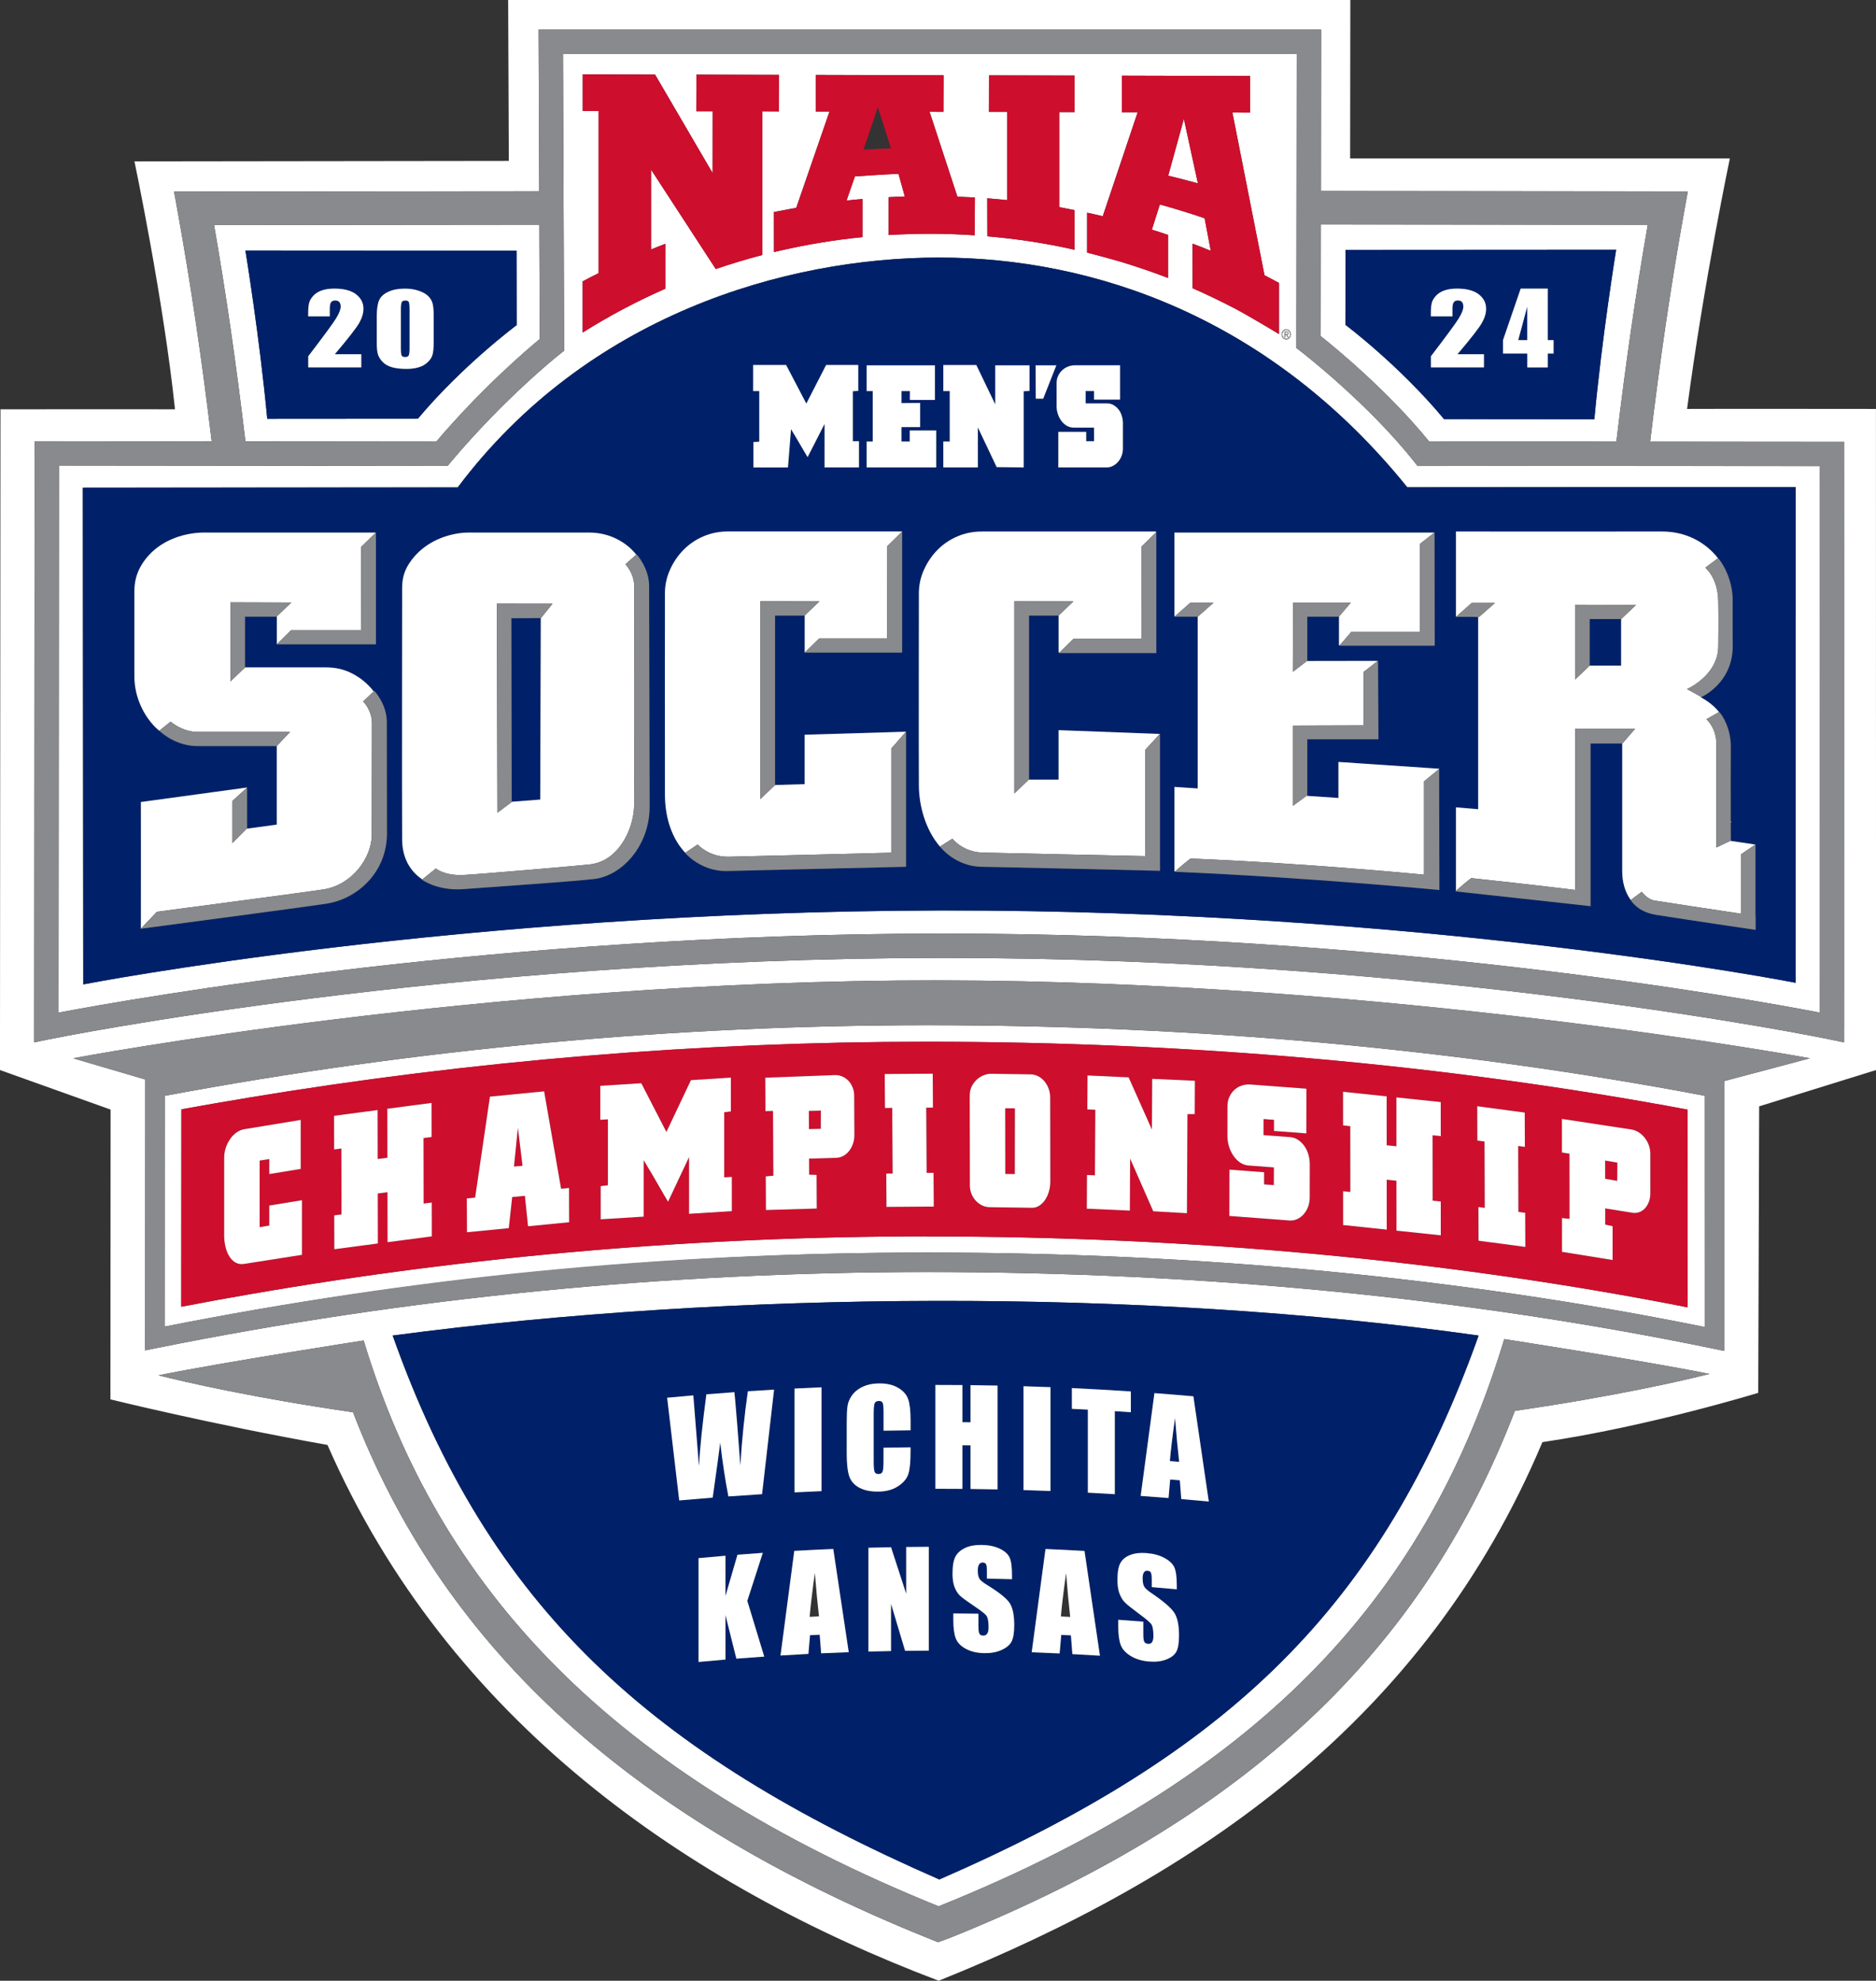 <?xml version="1.0" encoding="UTF-8"?>
<svg id="Layer_2" xmlns="http://www.w3.org/2000/svg" viewBox="0 0 685.67 723.97">
  <rect x="0" y="0" width="685.67" height="723.97" fill="#333333" stroke="none"/>
  <defs>
    <style>
      .cls-1 {
        fill: #002169;
      }

      .cls-2 {
        fill: #ce0e2d;
      }

      .cls-3 {
        fill: #fff;
      }

      .cls-4 {
        fill: #898a8d;
      }
    </style>
  </defs>
  <g id="Print_File">
    <path class="cls-3" d="M470.68,121.78c0-.31-.23-.39-.48-.39h-.48v.78h.47c.29,0,.48-.09.48-.4Z"/>
    <path class="cls-3" d="M60.21,400.53l-.04,84.35c90.74-17.95,184.51-27.05,278.78-27.05,99.36,0,194.93,9.15,284.15,27.21l-.02-84.52c-90.08-17.12-185.66-25.8-284.13-25.8-93.16,0-186.93,8.68-278.74,25.81ZM616.84,477.85c-87.58-17.24-180.66-25.92-278.25-25.92v-.02c-83.2,0-166.01,7.08-246.71,21.05-8.94,1.55-16.74,2.95-25.63,4.67l.04-72.15c8.49-1.55,15.89-2.82,24.41-4.23,81.9-13.58,165.13-20.46,247.88-20.46,96.51,0,190.06,8.34,278.17,24.79l.07,72.29Z"/>
    <path class="cls-3" d="M470.12,123.83c.81,0,1.45-.72,1.45-1.61s-.64-1.61-1.45-1.61-1.45.72-1.45,1.61.65,1.61,1.45,1.61ZM469.49,121.17h.77c.45,0,.65.22.65.62s-.23.56-.49.61l.59.99h-.28l-.57-.99h-.42v.99h-.23v-2.22Z"/>
    <path class="cls-3" d="M159.45,161.41c16.72-19.58,32.67-33.24,37.83-37.49l-.16-41.79-118.88.12c4.35,24.91,8.11,50.9,11.46,79.09l69.76.07ZM188.79,91.63l.04,27.21s-19.68,14.6-36.11,34.21c-14.02-.01-49.83.04-55.04.04-2.78-29.8-7.98-61.52-7.98-61.52l99.1.06Z"/>
    <path class="cls-3" d="M685.64,149.47s-61.38-.07-69.02,0c6.12-46.34,15.64-91.57,15.64-91.57h-138.79l.07-57.9H185.73l.24,58.81-136.83.17s10.59,50.33,14.82,90.63c-6.35-.07-63.79,0-63.79,0l-.18,241.5,40.43,14.45-.06,105.92s37.17,9.17,79.33,16.65c44.2,100.98,131.92,161.16,223.39,195.84,94.86-38.08,177.98-95.38,220.66-196.86,39.1-5.78,78.89-18.02,78.89-18.02l.34-104.72,42.71-13.26-.03-241.64ZM553.68,515.68c-31.59,82.12-91.48,146.43-206.33,192.56l-4.45,1.64v.03s-2.89-1.16-2.89-1.16c-114.85-46.13-179.39-110.44-210.98-192.56-36.6-5.33-61.27-11.01-71.11-13.5,24.32-4.9,75-12.73,75-12.73,27.35,90.61,90.04,158.23,210.14,206.81,120.93-48.63,179.28-116.39,206.73-207.32,0,0,50.68,7.83,75,12.73-9.84,2.49-34.51,8.17-71.11,13.5ZM143.52,488.15c123.71-16.45,273.89-17.33,396.91,0-35.43,99.39-91.4,152.74-197.11,198.81-105.32-46.07-164.37-98.9-199.8-198.81ZM630.19,395.13l.02,98.63-4.28-.88c-89.96-18.54-186.52-27.94-286.99-27.94-95.28,0-190.04,9.34-281.64,27.77l-4.26.86.05-98.95.13-.02-26.5-7.79s151.14-28.63,316.22-28.47c165.08.15,318.59,28.47,318.59,28.47l-31.35,8.33ZM673.98,375.53v5.47s-5.36-1.12-5.36-1.12c-1.42-.29-144.08-29.75-323.41-29.75h-1.65c-180.2.18-324.28,29.46-325.71,29.76l-5.35,1.1.15-219.73,64.72.07c-3.6-30.1-7.68-57.67-12.45-84.1l-1.3-7.2,133.46-.13-.23-59.08h286l-.06,59,134.1.13-1.3,7.2c-4.79,26.49-8.87,54.11-12.47,84.28,34.55.03,66.43.06,66.43.06h4.44s0,4.45,0,4.45c0,0,.04,65.84,0,209.6Z"/>
    <path class="cls-3" d="M520.27,170.32h-2.16s-1.34-1.69-1.34-1.69c-16.81-21.23-40.96-39.9-41.21-40.09l-1.74-1.34v-2.19l.12-105.3H205.77l.42,108.48-1.7,1.34c-.2.15-19.8,15.7-39.58,39.19l-1.33,1.59-142.04-.15-.14,199.96c27.82-5.27,160.61-28.73,322.15-28.9h1.66c160.72,0,292.19,23.55,319.87,28.88.03-115.74,0-185.02,0-199.74-22.87-.02-126.93-.13-144.81-.06ZM470.12,120.35c.93,0,1.68.83,1.68,1.87s-.75,1.86-1.68,1.86-1.68-.83-1.68-1.86.75-1.87,1.68-1.87ZM397.32,77.74s3.85.81,5.73,1.3l12.76-38h-5.77v-13.39l46.86.13v13.39l-6.47-.04,11.74,59.47c1.81.95,5.28,2.81,5.28,2.81v18.68s-10.31-6.23-15.68-9.09c-5.16-2.71-10.45-5.26-15.85-7.64h-.02l-.02-16.3c2.23.84,4.46,1.69,6.65,2.61l-2.24-11.89c-5.36-1.83-10.83-3.51-16.36-5.04h-.01l-2.92,9.2c1.96.59,3.92,1.25,5.87,1.91h.04v15.75c-5.42-2.11-11.19-4.03-16.79-5.78-4.21-1.26-12.79-3.49-12.79-3.49v-14.59ZM361.45,40.9l.03-13.35,31.29.07v13.36h-5.63v34.73s3.71.71,5.6,1.1l.03.04v14.44h-.02c-10.37-2.35-21.01-3.99-31.91-4.9h.04l-.04-13.9c2.53.21,4.79.4,7.31.67v-32.24h-6.68ZM291.02,75.96l12.15-35.19h-4.97v-13.4l46.67.13-.04,13.39-5.08-.03,10.17,31.02c2.05.07,4.37.18,6.39.3l-.07,13.82c-5.3-.36-10.61-.56-15.98-.56-5.19-.01-10.34.15-15.48.45v-13.82h-.02c1.96-.1,3.96-.21,5.94-.26l-2.31-8.28c-5.26.18-15.92.94-15.92.94l-3.07,8.83c1.93-.23,3.86-.41,5.83-.57h0s.01,0,.01,0c0,0,0,0-.01,0v13.93s0,0,0,0c-10.22,1.01-20.23,2.68-29.98,4.91l-2.37.56-.02-14.64,2.34-.44c1.96-.39,3.87-.76,5.82-1.1ZM212.96,102.84c1.98-1.07,3.8-2,5.83-3v-59.26l-5.8-.02v-13.4l26.43.09,21.04,36.02.02-22.6h-5.99l.05-13.4,30.18.08-.02,13.37-6.06-.03v52.51c-5.8,1.5-11.46,3.23-17.03,5.13l-23.67-36.36v29.2c1.7-.7,3.44-1.34,5.14-2.01h.09v16.36c-10.58,4.65-20.56,9.94-30.2,16.02v-18.71ZM656.29,359.21s-135.95-26.7-312.16-26.43c-176.21.27-313.71,27.02-313.71,27.02l-.14-181.57s129.93-.1,137.02-.08c47.26-62.95,119.81-84.01,175.99-84.01s120.67,21.58,171.06,83.95c11.65-.05,141.96-.08,141.96-.08l-.02,181.19Z"/>
    <path class="cls-3" d="M522.38,161.41c11-.03,39.43-.02,68.4,0,3.35-28.25,7.12-54.29,11.47-79.25l-119.49-.12-.04,40.81c5.82,4.64,24.81,20.29,39.66,38.56ZM491.78,91.33l98.91-.06s-5.2,31.94-7.97,61.96c-5.2,0-40.94-.06-54.94-.04-16.4-19.75-36.04-34.46-36.04-34.46l.04-27.4Z"/>
    <path class="cls-3" d="M432.7,43.46l-5.72,20.76c3.62.87,7.24,1.8,10.85,2.8l-5.12-23.55Z"/>
    <polygon class="cls-1" points="187.02 293.06 197.45 292.24 197.65 225.92 186.91 225.96 187.02 293.06"/>
    <path class="cls-1" d="M527.79,153.19c14-.01,49.74.04,54.94.04,2.77-30.01,7.97-61.96,7.97-61.96l-98.91.06-.04,27.4s19.64,14.7,36.04,34.46ZM565.7,105.48v18.83h2.13v4.91h-2.13v5.07h-7.48v-5.07h-8.89v-4.91l6.46-18.83h9.9ZM534.36,110.4c-.33-.38-.83-.57-1.5-.57s-1.17.21-1.5.63c-.33.42-.49,1.25-.49,2.5v2.69h-7.9v-1.03c0-1.58.1-2.83.31-3.74.2-.91.71-1.81,1.51-2.7.8-.88,1.84-1.55,3.12-2.01,1.28-.45,2.82-.68,4.61-.68,3.51,0,6.16.7,7.96,2.09,1.8,1.39,2.7,3.15,2.7,5.28,0,1.62-.51,3.33-1.52,5.13-1.01,1.8-3.99,5.63-8.94,11.49h9.67v4.82h-19.4v-4.03c5.75-7.52,9.17-12.17,10.25-13.96,1.08-1.79,1.63-3.18,1.63-4.18,0-.77-.16-1.34-.49-1.72Z"/>
    <polygon class="cls-1" points="558.22 112.05 554.91 124.32 558.22 124.32 558.22 112.05"/>
    <rect class="cls-1" x="581.03" y="226.28" width="11.48" height="16.99"/>
    <path class="cls-1" d="M343.29,94.15c-56.17,0-128.73,21.06-175.99,84.01-7.09-.01-137.02.08-137.02.08l.14,181.57s137.5-26.75,313.71-27.02c176.21-.27,312.16,26.43,312.16,26.43l.02-181.19s-130.31.03-141.96.08c-50.39-62.37-114.89-83.95-171.06-83.95ZM386.18,140.12c0-1,.19-1.91.57-2.72.38-.81.88-1.5,1.51-2.08.62-.58,1.34-1.02,2.16-1.33.82-.31,1.65-.46,2.52-.46h16.43v12.54h-9.52v-3.12h-3.06v4.51h7.8c.87,0,1.65.2,2.37.61.71.4,1.33.93,1.84,1.59.52.65.92,1.42,1.2,2.31.28.89.42,1.79.42,2.72v9.3c0,.92-.16,1.8-.47,2.63-.31.83-.75,1.56-1.3,2.2-.55.64-1.19,1.14-1.9,1.5-.71.37-1.47.55-2.26.55h-17.68v-13h10.19v3.41h2.86v-4.97h-7.38c-.93,0-1.78-.22-2.55-.66-.76-.44-1.42-1.03-1.98-1.76-.55-.73-.99-1.57-1.3-2.51-.31-.94-.47-1.91-.47-2.92v-8.32ZM386.09,133.53l-4.8,12.19h-2.72l-.05-12.19h7.57ZM344.78,161.38h2.34v-18.43h-2.34v-9.53h12.06l6.91,14.38v-14.27h12.53v9.36l-2.13.12v27.85l-9.88-.12-6.87-14.5v14.62h-12.63v-9.47ZM316.75,161.38h2.23v-18.43h-2.23v-9.42h24.96v12.65h-9.15v-3.24h-3.07v4.39l6.81-.06v8.84h-6.81v5.26h3.02v-4.05h9.67v13.52h-25.42v-9.47ZM275.26,133.42h12.06l7.38,14.1,7.23-14.1h11.75v9.47l-1.98.12v18.26h2.24v9.59h-12.58v-15.89l-6.19,12.13c-.35-.58-.74-1.23-1.17-1.96-.43-.73-.86-1.47-1.3-2.22-.43-.75-.87-1.49-1.3-2.22-.43-.73-.82-1.39-1.17-1.96-.38-.65-.75-1.27-1.12-1.85l-1.12,13.98h-12.64v-9.3l2.13-.12v-18.49h-2.24v-9.53ZM119.3,330.31c-8.95,1.37-67.81,9.15-67.81,9.15l.04-.04s-.02,0-.03,0c.05-8.11,0-46.27,0-46.27l38.78-5.3v.05l.03-.03v14.86l-.03.03v.13l10.88-1.49v-28.7h-28.1c-.12,0-.23,0-.35,0h-.51c-7.45,0-12.63-4.37-13.75-5.39-.92-.77-1.8-1.59-2.6-2.5-2.11-2.38-3.76-5.11-4.94-8.18-1.19-3.07-1.78-6.24-1.78-9.5v-31.04c0-3.26.72-6.21,2.18-8.84,1.45-2.63,3.36-4.89,5.74-6.77,2.37-1.88,5.11-3.32,8.21-4.33,3.1-1,6.3-1.5,9.6-1.5h62.52l.03-.03v40.89h-36.27l.05-.04h0v-10.16h-.01l-.09.09s-11.52,0-11.52,0v18.54h29.63c3.3,0,6.3.66,9,1.97,2.7,1.32,5.05,3.04,7.02,5.17.49.53.95,1.08,1.38,1.65l.2-.19s4.57,4.76,4.57,11.34c0,3.75.06,36.01.06,40.71,0,14.31-10.84,23.99-22.12,25.72ZM217.2,321.29c-7.51.91-40.29,3.13-47.77,3.7-9.61.74-15.22-3.45-15.22-3.45l.13-.11c-4.31-2.91-7.3-7.66-7.36-14.53-.1-13.47,0-92.13,0-92.13,0-3.13.76-5.92,2.28-8.37,1.52-2.45,3.43-4.54,5.74-6.3,2.3-1.75,4.91-3.1,7.82-4.04,2.9-.94,5.74-1.41,8.51-1.41h43.93c3.03,0,5.87.53,8.51,1.6,2.64,1.07,4.95,2.54,6.92,4.42.68.64,1.29,1.33,1.87,2.05l.11-.09s4.57,5.02,4.57,11.59c0,3.74.19,75.9.19,80.59,0,14.31-10.03,25.25-20.23,26.48ZM331.14,316.81s-19.29.44-53.61,1.27c-2.3.06-4.45.12-6.41.16-1.75.04-3.52.09-5.34.13-9.64.23-15.36-6.6-15.36-6.6l.07-.05c-4.59-4.87-7.42-12.23-7.44-21.33-.04-17.03,0-73.55,0-73.55,0-3.01.62-5.89,1.88-8.65,1.25-2.76,2.9-5.17,4.95-7.24,2.04-2.07,4.45-3.7,7.22-4.89,2.77-1.19,5.74-1.79,8.91-1.79h63.72v.05h0s0,44.21,0,44.21h-35.6l.06-.06h-.07v-13.5l-.02.02h-10.8v61.94l10.82-.32v-18.06l37-1.1v.05l.04-.04v49.35ZM423.96,318.3s-23.72-.63-65.36-1.48c-3.48-.07-6.41-1.06-8.73-2.29-.05-.03-.11-.05-.16-.08-.21-.11-.41-.23-.61-.35-.18-.11-.37-.21-.55-.32-.23-.14-.43-.28-.65-.43-.12-.08-.24-.15-.35-.23-2.62-1.85-4.01-3.69-4.01-3.69h0c-5.12-5.96-7.64-14.61-7.69-22.23-.08-13.1,0-70.35,0-70.35,0-3.01.62-5.89,1.88-8.65,1.25-2.76,2.9-5.17,4.95-7.24,2.04-2.07,4.45-3.7,7.22-4.89,2.77-1.19,5.74-1.79,8.91-1.79h63.72v.31l.1-.1v44.21h-35.6l.23-.22h-.34v-13.49h0s-10.8,0-10.8,0v59.89l-.05.05h10.86v-18.06l37,1.39.06-.06v50.09ZM532.15,225.47h-.03l.03-.02v-31.18s60.65.03,75.39,0c8.51-.01,15.76,3.83,20.38,9.75l.05-.03s5.41,6.09,5.32,15.82c-.01,1.32-.02,2.42-.02,3.39,0,1.55,0,2.97,0,4.74,0,2.24.03,3.78.03,8.26,0,13.58-11.43,18.56-11.43,18.56l-.08-.04c-.06.04-.14.08-.19.11,2.73,1.46,4.96,3.26,6.7,5.41.01,0,.03-.02.05-.03,1.2,1.16,4.34,6.05,4.27,12.91-.06,5.49-.04,18.55-.02,26.83l.03,7.4,8.97,1.32h0s.02,0,.02,0v26.08s.06,0,.06,0v5.1s-24.59-3.62-34.28-5.17c-.67-.1-1.28-.19-1.81-.27-.65-.1-1.27-.23-1.87-.39-5.63-1.34-7.71-5.08-7.71-5.08l.02-.02c-2.1-2.85-3.11-6.53-3.12-10.43-.02-7.53,0-44.53,0-46.74h-11.56v59.45s-26.67-2.99-49.44-5.42c.08-.07.17-.15.26-.22v-30.49l8.11.69v-70.28l-8.11-.02ZM524.31,194.64l.08,41.36h-34.85l.14-.16h-.27v-10.49l-.04.04h-11.56v16.12l-.08.06h0s25.88-.03,25.88-.03l.04-.03v.03h0v.62l.16,28.05h-26.01v20.48l-.08.06v.14l11.48.78v-13.17l36.81,2.48v7.04l.08,37.29s-47.77-4.6-96.78-6.67c.06-.05.13-.11.19-.16-.16,0-.24-.01-.24-.01v-30.85l8.51.57v-62.8h-8.48l.09-.08h-.12v-30.66h94.98v.04l.07-.06Z"/>
    <path class="cls-1" d="M148.1,130.49c.65,0,1.08-.2,1.29-.59.2-.39.31-1.29.31-2.67v-14c0-1.5-.09-2.44-.27-2.82-.18-.38-.61-.57-1.28-.57s-1.09.2-1.3.6c-.21.4-.32,1.33-.32,2.78v13.79c0,1.64.1,2.63.29,2.97.2.34.62.51,1.28.51Z"/>
    <path class="cls-1" d="M152.72,153.05c16.43-19.61,36.11-34.21,36.11-34.21l-.04-27.21-99.1-.06s5.21,31.72,7.98,61.52c5.21,0,41.01-.05,55.04-.04ZM137.71,115.6c0-2.59.28-4.54.84-5.83.56-1.29,1.67-2.33,3.34-3.11,1.67-.78,3.68-1.17,6.06-1.17,1.93,0,3.67.27,5.19.81,1.53.54,2.67,1.2,3.43,1.98.76.78,1.27,1.66,1.54,2.64.27.98.4,2.54.4,4.68v9.43c0,2.14-.15,3.7-.44,4.68-.29.98-.9,1.89-1.81,2.74-.92.85-2.02,1.46-3.32,1.83-1.3.37-2.74.56-4.34.56-2.11,0-3.86-.2-5.26-.59-1.4-.39-2.51-1-3.34-1.82-.83-.83-1.42-1.7-1.77-2.61-.35-.91-.52-2.37-.52-4.36v-9.86ZM124.03,110.4c-.33-.38-.83-.57-1.5-.57s-1.17.21-1.5.63c-.33.42-.49,1.25-.49,2.5v2.69h-7.9v-1.03c0-1.58.1-2.83.31-3.74.2-.91.71-1.81,1.51-2.7.8-.88,1.84-1.55,3.12-2.01,1.28-.45,2.82-.68,4.61-.68,3.51,0,6.16.7,7.96,2.09,1.8,1.39,2.7,3.15,2.7,5.28,0,1.62-.51,3.33-1.52,5.13-1.01,1.8-3.99,5.63-8.94,11.49h9.67v4.82h-19.4v-4.03c5.75-7.52,9.17-12.17,10.25-13.96,1.08-1.79,1.63-3.18,1.63-4.18,0-.77-.16-1.34-.49-1.72Z"/>
    <path class="cls-4" d="M673.97,161.49h-4.44s-31.88-.04-66.43-.07c3.6-30.17,7.69-57.79,12.47-84.28l1.3-7.2-134.1-.13.06-59H196.84l.23,59.08-133.46.13,1.3,7.2c4.78,26.44,8.86,54.01,12.45,84.1l-64.72-.07-.15,219.73,5.35-1.1c1.43-.3,145.51-29.58,325.71-29.76h1.65c179.34,0,321.99,29.45,323.41,29.75l5.36,1.12v-5.47c.04-143.77,0-209.6,0-209.6v-4.44ZM482.76,82.05l119.49.12c-4.36,24.96-8.13,51-11.47,79.25-28.97-.02-57.4-.03-68.4,0-14.85-18.27-33.84-33.92-39.66-38.56l.04-40.81ZM197.11,82.13l.16,41.79c-5.16,4.25-21.11,17.9-37.83,37.49l-69.76-.07c-3.34-28.19-7.11-54.18-11.46-79.09l118.88-.12ZM665.08,370.11c-27.68-5.33-159.16-28.88-319.87-28.88h-1.66c-161.54.16-294.33,23.62-322.15,28.9l.14-199.96,142.04.15,1.33-1.59c19.78-23.49,39.38-39.04,39.58-39.19l1.7-1.34-.42-108.48h268.16l-.12,105.3v2.19l1.74,1.34c.24.19,24.4,18.86,41.21,40.09l1.34,1.7h2.16c17.88-.08,121.94.02,144.81.05,0,14.72.02,83.99,0,199.74Z"/>
    <path class="cls-4" d="M26.73,386.8l26.5,7.79-.13.02-.05,98.95,4.26-.86c91.6-18.42,186.36-27.77,281.64-27.77,100.47,0,197.03,9.4,286.99,27.94l4.28.88-.02-98.63,31.35-8.33s-153.51-28.33-318.59-28.47c-165.08-.15-316.22,28.47-316.22,28.47ZM623.09,485.03c-89.21-18.05-184.78-27.21-284.15-27.21s-188.04,9.1-278.78,27.05l.04-84.35c91.81-17.13,185.58-25.81,278.74-25.81,98.47,0,194.04,8.68,284.13,25.8l.02,84.52Z"/>
    <path class="cls-3" d="M169.43,319.81c5.72-.27,41.58-3.35,46.16-3.86,10.37-1.15,15.72-12.5,16.15-20.72.18-3.37.08-77.25.08-80.84,0-4.88-3.23-8.14-3.23-8.14l3.97-3.52c-.58-.71-1.19-1.41-1.87-2.05-1.98-1.88-4.29-3.35-6.92-4.42-2.64-1.06-5.47-1.6-8.51-1.6h-43.93c-2.77,0-5.61.47-8.51,1.41-2.9.94-5.51,2.29-7.82,4.04-2.31,1.76-4.22,3.85-5.74,6.3-1.52,2.44-2.28,5.24-2.28,8.37,0,0-.1,78.65,0,92.13.05,6.87,3.05,11.62,7.36,14.53l4.97-4s3.06,2.71,10.11,2.38ZM201.95,220.66l-4.25,5.26h-.05s-.2,66.32-.2,66.32l-10.43.81v.1s-5.22,3.91-5.22,3.91l-.2-76.42,20.35.02Z"/>
    <path class="cls-3" d="M429.25,194.65v30.66h.12l5.69-5.02h8.5l-5.78,5.1h-.02v62.8l-8.51-.57v30.85s.09,0,.24.01c1.9-1.65,4.62-3.95,5.64-4.68,44.26,1.82,85.34,5.91,85.34,5.91v-34.12l5.52-4.52v6.95s.01-7.04.01-7.04l-36.81-2.48v13.17l-11.48-.78v-.14l-5.19,3.81v-29.36l25.84-.08v-19.49l5.23-4.08-25.88.04h0s-5.19,3.96-5.19,3.96l.09-25.25h21.08l-4.3,5.06v10.49h.27l4.29-4.94h25.07v-32.15l5.2-4.06v-.04h-94.98Z"/>
    <path class="cls-3" d="M358.98,311.62c3.82.12,59.62,1.3,59.62,1.3v-38.86l5.3-5.79-37-1.39v18.06h-10.86l-5.3,5.07v-70.25l21.58.06-5.41,5.17v13.49h.34l5.07-4.96h24.83l.06-33.73,5.32-5.2v-.31h-63.72c-3.17,0-6.14.6-8.91,1.79-2.77,1.19-5.18,2.82-7.22,4.89-2.05,2.07-3.69,4.48-4.95,7.24-1.26,2.76-1.88,5.64-1.88,8.65,0,0-.08,57.25,0,70.35.05,7.62,2.56,16.26,7.69,22.22l4.57-2.88s3.71,4.85,10.87,5.08Z"/>
    <path class="cls-3" d="M266.16,313.15c3.82-.05,59.62-1.48,59.62-1.48v-38.12l5.32-6.05v-.05l-37,1.1v18.06l-10.82.32h0s-5.35,5.12-5.35,5.12v-72.31l21.58.06-5.4,5.16v13.5h.07l5.23-5.12h24.83l.06-33.73,5.41-5.3v-.05h-63.72c-3.17,0-6.13.6-8.91,1.79-2.77,1.19-5.18,2.82-7.22,4.89-2.05,2.07-3.7,4.48-4.95,7.24-1.25,2.76-1.88,5.64-1.88,8.65,0,0-.04,56.52,0,73.55.02,9.1,2.85,16.46,7.44,21.33l4.51-3.05s4.01,4.57,11.16,4.48Z"/>
    <path class="cls-3" d="M532.15,295.09v30.49c1.9-1.64,4.56-3.9,5.57-4.62,21.82,2.32,38.01,4.32,38.01,4.32l.02-58.94h21.91l-4.71,5.44h-.04c0,2.21-.02,39.2,0,46.74,0,3.9,1.02,7.57,3.12,10.43l4.03-3s1.93,2.72,4.62,3.2c2.02.36,21.91,3.36,31.66,4.82v-21.73l5.25-3.55h0s-8.97-1.33-8.97-1.33l-.03-7.4c0,4.29.02,7.29.02,7.29l-5.27,2.51v-37.81c0-6-3.67-9.06-3.67-9.06,0,0,3.57-2.06,4.63-2.64-1.74-2.14-3.96-3.95-6.7-5.41.06-.03.13-.08.19-.11l-5.2-2.86s11.43-4.99,11.43-15.66c0-5.28.12-7.7,0-16.39-.12-8.69-4.74-12.32-4.74-12.32l4.64-3.47c-4.62-5.92-11.87-9.77-20.38-9.75-14.74.03-75.39,0-75.39,0v31.18l5.75-5.08h8.5l-5.78,5.1h-8.47l8.11.02v70.28l-8.11-.69ZM575.67,221.04l22.29.06-5.42,5.18h-.03v16.99h-11.48v-16.99h0v16.99l-5.35,5.12v-27.35Z"/>
    <path class="cls-3" d="M277.53,318.08c-2.08.05-4.22.1-6.41.16,1.96-.04,4.11-.09,6.41-.16Z"/>
    <path class="cls-3" d="M603.7,334.04c.6.16,1.22.29,1.87.39.54.08,1.15.17,1.81.27-1.12-.18-2.05-.33-2.71-.45-.34-.06-.65-.13-.97-.21Z"/>
    <polygon class="cls-3" points="503.66 241.54 503.66 241.54 503.66 242.16 503.66 241.54"/>
    <path class="cls-3" d="M118.41,325.06c10.37-1.73,17.42-11.55,17.47-19.86.02-3.38.06-37.27.06-40.85,0-4.88-3.23-7.96-3.23-7.96l3.88-3.66c-.43-.57-.89-1.13-1.38-1.65-1.98-2.13-4.32-3.86-7.02-5.17-2.71-1.32-5.71-1.97-9-1.97h-29.63v.03l-5.36,5.12v-28.93l22.29.06-5.33,5.09h.01v10.16h0l5.25-5.14h25.5l.06-30.41,5.39-5.27h-62.52c-3.3,0-6.5.5-9.6,1.5-3.1,1.01-5.84,2.45-8.21,4.33-2.37,1.88-4.29,4.14-5.74,6.77-1.45,2.63-2.18,5.58-2.18,8.84v31.04c0,3.26.59,6.43,1.78,9.5,1.19,3.08,2.83,5.8,4.94,8.18.8.91,1.68,1.73,2.6,2.5-.15-.14-.23-.22-.23-.22l4.14-3.33s4.25,3.76,9.84,3.76h33.83l-4.89,5.18h-28.43c.12,0,.23,0,.35,0h28.1v28.7l-10.88,1.49v-.13l-5.33,5.4v-15.42l5.33-4.85v-.05l-38.78,5.3s.05,38.16,0,46.27c0,0,.02,0,.03,0l5.8-6.15s56.49-7.44,61.07-8.2Z"/>
    <path class="cls-3" d="M633.26,227.94c0-1.78,0-3.2,0-4.74-.01,2.15-.01,3.55,0,4.74Z"/>
    <path class="cls-4" d="M232.67,202.62l-.11.09-3.97,3.52s3.23,3.26,3.23,8.14c0,3.59.09,77.47-.08,80.84-.43,8.22-5.78,19.57-16.15,20.72-4.58.51-40.44,3.6-46.16,3.86-7.05.33-10.11-2.38-10.11-2.38l-4.97,4-.13.11s5.61,4.19,15.22,3.45c7.48-.57,40.26-2.79,47.77-3.7,10.2-1.23,20.23-12.17,20.23-26.48,0-4.69-.19-76.85-.19-80.59,0-6.58-4.57-11.59-4.57-11.59Z"/>
    <path class="cls-4" d="M636.33,333.97c-9.75-1.46-29.64-4.46-31.66-4.82-2.69-.48-4.62-3.2-4.62-3.2l-4.03,3-.02.02s2.08,3.73,7.71,5.08c.31.07.63.15.97.21.66.12,1.59.27,2.71.45,9.68,1.55,34.28,5.17,34.28,5.17v-5.1s-.04,0-.06,0v-26.08h-.02s-5.25,3.56-5.25,3.56v21.73Z"/>
    <path class="cls-4" d="M136.79,252.54l-.2.19-3.88,3.66s3.23,3.08,3.23,7.96c0,3.59-.05,37.47-.06,40.85-.04,8.31-7.1,18.13-17.47,19.86-4.58.76-61.07,8.2-61.07,8.2l-5.8,6.15-.04.04s58.86-7.79,67.81-9.15c11.28-1.73,22.12-11.41,22.12-25.72,0-4.69-.06-36.96-.06-40.71,0-6.58-4.57-11.34-4.57-11.34Z"/>
    <path class="cls-4" d="M597.66,266.34h-21.91l-.02,58.94s-16.19-2-38.01-4.32c-1.01.72-3.67,2.97-5.57,4.62-.09.07-.18.15-.26.22,22.77,2.44,49.45,5.42,49.45,5.42v-59.45s11.56,0,11.56,0h.04l4.71-5.44Z"/>
    <polygon class="cls-4" points="581.02 226.28 581.03 226.28 592.51 226.28 592.54 226.28 597.96 221.1 575.67 221.04 575.67 248.39 581.02 243.27 581.02 226.28"/>
    <path class="cls-4" d="M325.79,273.55v38.12s-55.81,1.43-59.62,1.48c-7.16.09-11.16-4.48-11.16-4.48l-4.51,3.05-.07.05s5.72,6.83,15.36,6.6c1.82-.04,3.59-.09,5.34-.13,2.19-.05,4.33-.1,6.41-.16,34.32-.83,53.61-1.27,53.61-1.27v-49.35l-.04.04-5.32,6.05Z"/>
    <polygon class="cls-4" points="131.92 230.33 106.42 230.33 101.18 235.47 101.13 235.51 137.4 235.51 137.4 194.62 137.37 194.65 131.98 199.92 131.92 230.33"/>
    <polygon class="cls-4" points="187.02 293.15 187.02 293.06 186.91 225.96 197.65 225.92 197.7 225.92 201.95 220.66 181.6 220.64 181.8 297.06 187.02 293.15"/>
    <polygon class="cls-4" points="370.74 219.75 370.74 290 376.05 284.93 376.1 284.89 376.1 225 386.9 225 386.91 224.99 392.32 219.81 370.74 219.75"/>
    <polygon class="cls-4" points="417.15 233.52 392.32 233.52 387.25 238.48 387.02 238.7 422.63 238.7 422.63 194.48 422.53 194.58 417.21 199.79 417.15 233.52"/>
    <path class="cls-4" d="M418.61,274.06v38.86s-55.81-1.18-59.62-1.3c-7.16-.23-10.87-5.08-10.87-5.08l-4.57,2.88h0s1.39,1.85,4.01,3.69c.11.08.23.16.35.23.21.14.42.29.65.43.18.11.36.21.55.32.2.12.4.24.61.35.05.03.11.05.16.08,2.33,1.23,5.25,2.22,8.73,2.29,41.64.86,65.36,1.48,65.36,1.48v-50.09l-.06.06-5.3,5.79Z"/>
    <polygon class="cls-4" points="84.19 220.15 84.19 249.08 89.55 243.96 89.55 243.93 89.55 225.4 101.07 225.4 101.16 225.31 106.48 220.21 84.19 220.15"/>
    <path class="cls-4" d="M106.04,267.52h-33.83c-5.59,0-9.84-3.76-9.84-3.76l-4.14,3.33s.08.08.23.22c1.12,1.03,6.31,5.39,13.75,5.39h28.94l4.89-5.18Z"/>
    <polygon class="cls-4" points="277.93 219.75 277.93 292.06 283.28 286.94 283.28 286.94 283.28 225 294.08 225 294.1 224.98 299.5 219.81 277.93 219.75"/>
    <polygon class="cls-4" points="546.41 220.38 537.91 220.38 532.15 225.45 532.13 225.47 532.15 225.47 540.63 225.47 546.41 220.38"/>
    <polygon class="cls-4" points="498.38 265.11 472.54 265.19 472.54 294.55 477.74 290.74 477.81 290.69 477.81 270.21 503.82 270.21 503.66 242.16 503.66 241.54 503.66 241.51 503.62 241.54 498.38 245.62 498.38 265.11"/>
    <polygon class="cls-4" points="324.24 233.35 299.41 233.35 294.18 238.48 294.12 238.53 329.72 238.53 329.72 194.32 329.72 194.32 324.3 199.62 324.24 233.35"/>
    <polygon class="cls-4" points="84.96 308.17 90.29 302.76 90.31 302.74 90.31 287.87 90.29 287.9 84.96 292.74 84.96 308.17"/>
    <path class="cls-4" d="M627.33,271.95v37.81l5.27-2.51s-.01-3-.02-7.29c-.02-8.28-.04-21.33.02-26.83.07-6.86-3.07-11.75-4.27-12.91-.01,0-.03.02-.05.03-1.06.58-4.63,2.64-4.63,2.64,0,0,3.67,3.06,3.67,9.06Z"/>
    <path class="cls-4" d="M628.02,219.81c.12,8.69,0,11.12,0,16.39,0,10.68-11.43,15.66-11.43,15.66l5.2,2.86.08.04s11.43-4.99,11.43-18.56c0-4.48-.03-6.03-.03-8.26,0-1.2,0-2.6,0-4.74,0-.96.01-2.07.02-3.39.08-9.73-5.32-15.82-5.32-15.82l-.05.03-4.64,3.47s4.62,3.62,4.74,12.32Z"/>
    <path class="cls-4" d="M520.48,285.59v34.12s-41.09-4.09-85.34-5.91c-1.02.73-3.74,3.03-5.64,4.68-.06.05-.13.11-.19.16,49.01,2.07,96.78,6.67,96.78,6.67l-.08-37.29v-6.95s-5.54,4.52-5.54,4.52Z"/>
    <polygon class="cls-4" points="472.63 220.29 472.54 245.54 477.74 241.57 477.81 241.51 477.81 225.39 489.38 225.39 489.41 225.35 493.71 220.29 472.63 220.29"/>
    <polygon class="cls-4" points="519.04 230.9 493.97 230.9 489.68 235.84 489.54 236 524.39 236 524.31 194.64 524.24 194.69 519.04 198.75 519.04 230.9"/>
    <polygon class="cls-4" points="443.56 220.29 435.06 220.29 429.37 225.31 429.28 225.39 437.76 225.39 437.78 225.39 443.56 220.29"/>
    <path class="cls-4" d="M343.06,696.76c-120.1-48.57-182.78-116.19-210.14-206.81,0,0-50.68,7.83-75,12.73,9.84,2.49,34.51,8.17,71.11,13.5,31.59,82.12,96.13,146.43,210.98,192.56l2.89,1.16v-.03s4.45-1.64,4.45-1.64c114.85-46.13,174.74-110.44,206.33-192.56,36.6-5.33,61.27-11,71.11-13.5-24.32-4.9-75-12.73-75-12.73-27.45,90.93-85.8,158.69-206.73,207.32Z"/>
    <path class="cls-1" d="M343.32,686.96c105.71-46.07,161.68-99.42,197.11-198.81-123.02-17.33-273.2-16.45-396.91,0,35.43,99.91,94.48,152.74,199.8,198.81ZM269.15,606.24c-1.33-5.32-2.66-10.63-3.99-15.94v16.27c-3.28.28-6.57.57-9.85.88v-37.95c3.28-.31,6.56-.6,9.85-.88v14.74c1.46-5.04,2.93-10.07,4.39-15.1,3.08-.24,6.17-.47,9.25-.69-1.89,5.84-3.77,11.69-5.66,17.54,2.06,6.78,4.13,13.57,6.19,20.37-3.4.23-6.79.48-10.19.75ZM391.95,604.58c-.18-2.28-.35-4.57-.53-6.85-1.18-.06-2.35-.12-3.53-.18-.2,2.26-.4,4.53-.59,6.79-3.4-.16-6.8-.3-10.21-.43,1.68-12.59,3.36-25.17,5.04-37.75,4.76.2,9.51.43,14.26.71,1.88,12.76,3.76,25.52,5.64,38.29-3.36-.21-6.72-.41-10.08-.58ZM429.97,603.63c-.63,1.22-1.85,2.18-3.66,2.89-1.81.71-3.91.96-6.32.76-2.64-.22-4.89-.89-6.75-2.03-1.87-1.14-3.09-2.5-3.66-4.09-.58-1.59-.87-3.8-.87-6.65v-2.48c3.05.22,6.1.45,9.15.69,0,1.54,0,3.08,0,4.62,0,1.42.13,2.35.39,2.77.26.43.71.67,1.37.72.66.05,1.14-.16,1.46-.65.32-.49.48-1.24.48-2.26,0-2.23-.3-3.72-.91-4.46-.62-.74-2.16-2.02-4.61-3.82-2.45-1.82-4.07-3.12-4.87-3.91-.8-.79-1.46-1.86-1.98-3.19-.52-1.33-.78-3.01-.78-5.02,0-2.91.37-5.01,1.11-6.3.74-1.29,1.94-2.26,3.59-2.89,1.65-.63,3.65-.86,5.99-.67,2.56.21,4.74.81,6.54,1.8,1.8.99,2.99,2.14,3.58,3.45.58,1.31.88,3.48.88,6.49v1.5c-3.05-.29-6.1-.56-9.15-.81v-2.81c0-1.31-.12-2.16-.35-2.54-.23-.38-.62-.59-1.17-.64-.59-.05-1.04.16-1.35.62-.3.46-.46,1.18-.46,2.17,0,1.27.17,2.23.51,2.9.33.67,1.26,1.52,2.78,2.55,4.39,2.97,7.15,5.37,8.28,7.15,1.14,1.78,1.71,4.53,1.71,8.25,0,2.7-.32,4.67-.95,5.89ZM421.95,509.19c4.75.36,9.5.75,14.24,1.17,1.88,12.82,3.75,25.64,5.63,38.46-3.35-.32-6.71-.62-10.06-.9-.18-2.29-.35-4.58-.53-6.86-1.17-.1-2.35-.2-3.52-.29-.2,2.26-.4,4.51-.59,6.77-3.4-.27-6.79-.53-10.19-.77,1.68-12.53,3.35-25.06,5.03-37.58ZM391.75,507.35c7.19.33,14.38.74,21.56,1.23v7.59c-1.95-.13-3.9-.26-5.86-.38v30.35c-3.29-.2-6.58-.39-9.87-.56v-30.35c-1.95-.1-3.89-.2-5.84-.29v-7.59ZM374.08,506.68c3.29.1,6.58.21,9.87.34v37.95c-3.29-.13-6.58-.24-9.87-.34v-37.95ZM369.01,569.29c.59,1.27.88,3.42.88,6.43v1.5c-3.06-.09-6.11-.16-9.17-.22v-2.81c0-1.31-.12-2.15-.35-2.51-.23-.36-.63-.55-1.17-.56-.59-.01-1.04.22-1.35.71-.3.48-.46,1.21-.46,2.2,0,1.27.17,2.22.51,2.87.33.65,1.26,1.43,2.79,2.37,4.4,2.69,7.17,4.91,8.31,6.61,1.14,1.7,1.71,4.42,1.71,8.13,0,2.7-.32,4.69-.95,5.95-.63,1.26-1.86,2.3-3.67,3.12-1.81.82-3.93,1.21-6.33,1.17-2.64-.05-4.9-.58-6.77-1.6-1.87-1.02-3.09-2.3-3.67-3.85-.58-1.55-.87-3.75-.87-6.59v-2.48c3.06.02,6.12.05,9.17.1v4.62c0,1.42.13,2.34.39,2.75.26.41.72.62,1.37.63.66.01,1.15-.24,1.47-.75.32-.51.48-1.27.48-2.29,0-2.23-.31-3.7-.91-4.4-.63-.7-2.17-1.88-4.62-3.52-2.46-1.66-4.08-2.85-4.88-3.59-.8-.74-1.46-1.76-1.98-3.06-.52-1.3-.79-2.96-.79-4.97,0-2.91.37-5.03,1.11-6.37.74-1.34,1.94-2.38,3.6-3.12,1.66-.74,3.66-1.09,6.01-1.05,2.56.04,4.75.5,6.56,1.38,1.81.87,3,1.95,3.59,3.22ZM341.88,506.21c3.29,0,6.59,0,9.88.04v13.57c.99,0,1.97.02,2.96.03v-13.57c3.29.04,6.58.09,9.88.16,0,12.65,0,25.3,0,37.95-3.29-.07-6.58-.12-9.88-.16v-15.94c-.99-.01-1.97-.02-2.96-.03v15.94c-3.29-.03-6.59-.04-9.88-.04v-37.95ZM339.47,603.31c-2.89.01-5.77.04-8.66.07-1.71-5.73-3.43-11.45-5.14-17.17v17.25c-2.75.05-5.51.11-8.26.19v-37.95c2.75-.08,5.5-.14,8.26-.19,1.85,5.66,3.69,11.33,5.54,17v-17.09c2.75-.04,5.51-.06,8.26-.07v37.95ZM309.47,520.12c0-2.73.09-4.79.28-6.16.19-1.37.75-2.71,1.68-4,.93-1.29,2.22-2.33,3.87-3.1,1.65-.77,3.55-1.18,5.69-1.22,2.91-.06,5.31.46,7.2,1.56,1.89,1.1,3.14,2.48,3.73,4.16.59,1.67.89,4.28.89,7.82v3.6c-3.29.03-6.59.08-9.88.14v-6.6c0-1.92-.11-3.11-.32-3.58-.21-.47-.68-.7-1.4-.69-.81.02-1.33.32-1.55.9-.22.58-.33,1.84-.33,3.76v17.63c0,1.84.11,3.04.33,3.6.22.56.71.83,1.48.81.73-.01,1.22-.31,1.44-.87.23-.57.34-1.89.34-3.98v-4.77c3.29-.06,6.58-.11,9.88-.14v1.48c0,3.93-.28,6.72-.83,8.36-.56,1.65-1.78,3.1-3.68,4.36-1.9,1.26-4.24,1.92-7.03,1.98-2.89.06-5.28-.4-7.15-1.4-1.88-1-3.12-2.41-3.73-4.24-.61-1.83-.91-4.61-.91-8.33v-11.09ZM290.39,507.52c3.29-.16,6.58-.31,9.87-.45v37.95c-3.29.13-6.58.28-9.87.45v-37.95ZM290.3,566.85c4.75-.27,9.51-.5,14.26-.7,1.88,12.57,3.76,25.15,5.65,37.73-3.36.12-6.73.26-10.09.41-.18-2.27-.35-4.53-.53-6.8-1.18.05-2.35.11-3.53.17-.2,2.28-.4,4.57-.59,6.85-3.4.17-6.8.37-10.2.58,1.68-12.75,3.35-25.5,5.03-38.24ZM253.42,510.02c.35,4.38.69,8.77,1.04,13.15.34,4.24.67,8.48,1.01,12.72.36-6.65,1.27-15.41,2.72-26.26,3.41-.28,6.82-.53,10.24-.78.14,1.1.49,5.25,1.08,12.44.36,4.79.73,9.57,1.09,14.36.56-9.22,1.48-18.27,2.75-27.14,3.19-.21,6.39-.41,9.58-.59-1.46,12.73-2.93,25.47-4.39,38.21-4.11.25-8.21.53-12.31.83-1.13-5.75-2.12-12.31-2.98-19.68-.39,3.22-1.31,9.92-2.75,20.11-4.08.32-8.15.66-12.23,1.03-1.47-12.52-2.94-25.03-4.41-37.54,3.19-.3,6.38-.59,9.57-.86Z"/>
    <path class="cls-2" d="M360.83,72.48l.04,13.9h-.04c10.9.91,21.54,2.56,31.91,4.9h.02v-14.44l-.03-.04c-1.89-.39-5.6-1.1-5.6-1.1v-34.73h5.63v-13.36l-31.29-.07-.03,13.35h6.68v32.25c-2.52-.27-4.77-.46-7.31-.67Z"/>
    <path class="cls-2" d="M426.91,101.6v-15.75h-.04c-1.95-.67-3.91-1.32-5.87-1.91l2.92-9.2h.01c5.53,1.53,11,3.2,16.36,5.04l2.24,11.89c-2.19-.92-4.41-1.77-6.65-2.61l.02,16.3h.02c5.39,2.37,10.68,4.93,15.85,7.64,5.37,2.86,15.68,9.09,15.68,9.09v-18.68s-3.47-1.86-5.28-2.81l-11.74-59.47,6.47.04v-13.39l-46.86-.13v13.39h5.77l-12.76,38c-1.89-.49-5.73-1.3-5.73-1.3v14.59s8.58,2.23,12.79,3.49c5.6,1.75,11.38,3.67,16.79,5.78ZM432.7,43.46l5.12,23.55c-3.61-1-7.23-1.93-10.85-2.8l5.72-20.76Z"/>
    <path class="cls-2" d="M243.16,89.17h-.09c-1.7.67-3.44,1.31-5.12,2.01v-29.2s23.66,36.36,23.66,36.36c5.57-1.9,11.23-3.63,17.03-5.13v-52.51l6.06.03.02-13.37-30.18-.08-.05,13.4h5.99l-.02,22.6-21.04-36.02-26.43-.09v13.4l5.8.02v59.26c-2.03,1-3.85,1.93-5.83,3v18.71c9.64-6.07,19.62-11.36,30.2-16.02v-16.36Z"/>
    <polygon class="cls-2" points="315.24 72.75 315.24 72.75 315.25 72.75 315.24 72.75"/>
    <path class="cls-2" d="M282.89,92.15l2.37-.56c9.76-2.23,19.77-3.9,29.98-4.91h.01v-13.93c-1.97.16-3.91.35-5.84.57l3.07-8.83s10.66-.76,15.92-.94l2.31,8.28c-1.98.05-3.98.16-5.94.26h.02v13.82c5.14-.3,10.29-.46,15.48-.45,5.37,0,10.68.19,15.98.56l.07-13.82c-2.02-.12-4.34-.23-6.39-.3l-10.17-31.02,5.08.03.04-13.39-46.67-.13v13.39h4.97s-12.15,35.2-12.15,35.2c-1.95.35-3.86.71-5.82,1.1l-2.34.44.02,14.64ZM320.86,39.19l4.79,15.01c-3.37.13-6.73.29-10.06.49l5.27-15.5Z"/>
    <path class="cls-2" d="M90.71,401.23c-8.52,1.41-15.92,2.68-24.41,4.23l-.04,72.15c8.88-1.72,16.69-3.12,25.63-4.67,80.7-13.96,163.51-21.05,246.71-21.05v.02c97.58,0,190.66,8.68,278.25,25.92l-.07-72.29c-88.11-16.45-181.66-24.79-278.17-24.79-82.75,0-165.98,6.88-247.88,20.46ZM89.28,461.95c-1.2.2-2.25.04-3.16-.47-.91-.51-1.68-1.26-2.3-2.25-.62-.99-1.09-2.16-1.41-3.5-.32-1.35-.48-2.73-.48-4.15v-28.51c0-1.22.19-2.42.6-3.61.4-1.18.94-2.25,1.6-3.19.66-.95,1.44-1.74,2.33-2.37.9-.63,1.85-1.03,2.87-1.19l20.57-3.38v17.91s-11.49,1.88-11.49,1.88v-5.49s-3.51.57-3.51.57v24.32s3.52-.58,3.52-.58v-7.32l11.94-1.96v19.97s-21.07,3.31-21.07,3.31ZM141.65,454.03l-.03-18.27-3.55.47.03,18.27-15.92,2.1-.03-12.38,2.65-.35-.04-24.09-2.64.35-.02-12.31,15.92-2.1.03,17.89,3.54-.47-.03-17.9,16.18-2.14.02,12.46-2.97.39.04,23.93,2.97-.39.02,12.38-16.18,2.14ZM193,448.2l-1.14-11.13-4.64.45-1.25,11.37-15.29,1.5-.05-12.37,3.04-.3,5.41-36.9,19.81-1.94,6.2,35.6,2.9-.28.04,12.52-15.03,1.47ZM251.85,443.67v-20.73s-7.69,16.31-7.69,16.31c-.43-.72-.92-1.55-1.46-2.47-.54-.92-1.08-1.86-1.61-2.8-.54-.95-1.08-1.88-1.62-2.8-.54-.92-1.02-1.75-1.45-2.47-.47-.82-.94-1.6-1.39-2.33-.45-.73-.92-1.5-1.39-2.32v20.64s-15.69.98-15.69.98v-12.13s2.64-.31,2.64-.31v-24.11s-2.79.18-2.79.18v-12.43s14.98-.94,14.98-.94l9.18,17.81,8.97-18.95,14.6-.91v12.36s-2.45.3-2.45.3v23.81s2.79-.17,2.79-.17v12.51s-15.63.98-15.63.98ZM311.76,418.01c-.34.99-.81,1.87-1.41,2.65-.6.77-1.3,1.38-2.12,1.83-.81.45-1.68.69-2.58.71l-9.94.29.03,5.88,2.71.08.06,12.29-18.58.54-.06-12.3,2.77-.23-.12-23.69-2.77.08-.06-12.22,25.48-.96c.9-.03,1.78.14,2.62.49.84.35,1.59.86,2.23,1.52.65.66,1.17,1.47,1.56,2.41.39.95.59,1.97.6,3.08l.07,14.41c0,1.11-.16,2.15-.5,3.14ZM596.24,412.84c.9.14,1.77.47,2.6.98.83.52,1.57,1.16,2.22,1.95.65.79,1.16,1.69,1.54,2.71.39,1.02.58,2.09.59,3.2v14.48c0,1.12-.16,2.14-.51,3.06-.34.93-.82,1.73-1.41,2.39-.6.67-1.3,1.14-2.11,1.44-.82.29-1.67.37-2.57.23l-9.89-1.59v5.92l2.69.58v12.36s-18.49-2.98-18.49-2.98v-12.35s2.76.29,2.76.29l-.02-23.8-2.77-.44v-12.28s25.36,3.86,25.36,3.86ZM557.28,406.65l.04,12.54-2.44-.33.08,24.1,2.5.33.04,12.47-17.1-2.28-.04-12.32,2.3.31-.08-24.25-2.63-.35-.04-12.55,17.36,2.31ZM506.82,400.73v17.87s3.56.38,3.56.38v-17.87s16.2,1.71,16.2,1.71v12.44s-2.96-.31-2.96-.31l.02,23.9,2.96.31v12.37s-16.2-1.71-16.2-1.71v-18.24s-3.56-.37-3.56-.37v18.24s-15.95-1.68-15.95-1.68v-12.36l2.65.27-.02-24.05-2.65-.28v-12.29s15.95,1.68,15.95,1.68ZM448.65,404.35c0-1.3.24-2.47.72-3.48.48-1.02,1.11-1.87,1.89-2.57.77-.69,1.67-1.2,2.68-1.53,1.02-.33,2.06-.45,3.14-.37l20.44,1.54-.04,16.33-11.83-.89v-4.06s-3.81-.29-3.81-.29l-.02,5.87,9.7.73c1.08.08,2.06.42,2.94,1.01.88.59,1.65,1.34,2.29,2.24.65.9,1.14,1.94,1.48,3.12.34,1.18.51,2.37.51,3.58l-.02,12.12c0,1.21-.2,2.33-.59,3.38-.39,1.05-.93,1.96-1.62,2.74-.69.77-1.48,1.37-2.37,1.78-.88.41-1.82.58-2.81.51l-21.99-1.66.04-16.93,12.67.95v4.44s3.55.27,3.55.27l.02-6.47-9.18-.69c-1.16-.09-2.22-.45-3.17-1.1-.95-.65-1.76-1.47-2.45-2.48-.69-1-1.22-2.14-1.61-3.39-.39-1.26-.58-2.54-.57-3.84l.02-10.84ZM397.28,429.46l2.91.13.14-23.97-2.92-.13.07-12.4,15.03.69,8.51,19.09.1-18.56,15.61.71-.06,12.17-2.66.03-.2,36.21-12.3-.71-8.45-19.24-.1,19.01-15.74-.71.06-12.32ZM355.17,397.08c.49-.97,1.11-1.8,1.87-2.5.75-.69,1.6-1.22,2.54-1.59.95-.36,1.87-.54,2.77-.52l14.32.21c.99.02,1.91.24,2.77.69.86.44,1.61,1.04,2.26,1.8.65.77,1.17,1.65,1.55,2.67.39,1.01.59,2.1.59,3.26l.05,30.72c0,1.21-.16,2.39-.48,3.54-.32,1.16-.77,2.18-1.35,3.08-.58.89-1.29,1.63-2.13,2.2-.83.57-1.77.84-2.8.82l-15.48-.23c-.95-.02-1.85-.23-2.71-.65s-1.63-.98-2.29-1.7c-.67-.71-1.19-1.55-1.58-2.51-.39-.96-.58-2.02-.59-3.18l-.05-32.76c0-1.25.24-2.37.74-3.35ZM340.99,404.84l-2.46.02.15,23.84,2.53-.02.08,12.33-17.28.13-.08-12.18,2.33-.02-.15-23.98-2.66.02-.08-12.4,17.54-.13.08,12.4Z"/>
    <polygon class="cls-2" points="591.08 431.61 591.14 424.95 586.68 424.18 586.68 430.85 591.08 431.61"/>
    <polygon class="cls-2" points="295.67 412.7 299.99 412.59 300.02 405.95 295.63 406.06 295.67 412.7"/>
    <polygon class="cls-2" points="370.92 429.13 370.95 405.12 367.4 405.07 367.43 429.07 370.92 429.13"/>
    <polygon class="cls-2" points="187.86 426.36 190.98 426.09 189.29 412.18 187.86 426.36"/>
    <path class="cls-3" d="M355.07,436.37c.39.96.92,1.8,1.58,2.51.67.72,1.43,1.28,2.29,1.7s1.76.63,2.71.65l15.48.23c1.03.01,1.96-.26,2.8-.82.84-.57,1.55-1.3,2.13-2.2.58-.9,1.03-1.92,1.35-3.08.32-1.15.48-2.33.48-3.54l-.05-30.72c0-1.16-.2-2.24-.59-3.26-.38-1.01-.9-1.9-1.55-2.67-.65-.76-1.4-1.37-2.26-1.8-.86-.44-1.78-.67-2.77-.69l-14.32-.21c-.9-.02-1.82.16-2.77.52-.94.37-1.79.89-2.54,1.59-.76.7-1.38,1.53-1.87,2.5-.49.98-.74,2.09-.74,3.35l.05,32.76c0,1.16.2,2.22.59,3.18ZM370.95,405.12l-.04,24.01-3.48-.05-.03-24.01,3.55.05Z"/>
    <path class="cls-3" d="M264.7,430.35v-23.81s2.44-.3,2.44-.3v-12.36s-14.6.91-14.6.91l-8.97,18.95-9.18-17.81-14.99.94v12.43s2.79-.18,2.79-.18v24.11s-2.64.31-2.64.31v12.13s15.71-.98,15.71-.98v-20.64c.46.82.93,1.59,1.38,2.32.45.73.92,1.5,1.39,2.33.43.73.91,1.55,1.45,2.47.54.92,1.08,1.85,1.62,2.8.54.94,1.08,1.88,1.61,2.8.54.92,1.02,1.75,1.46,2.47l7.68-16.31v20.73s15.64-.98,15.64-.98v-12.51s-2.79.17-2.79.17Z"/>
    <polygon class="cls-3" points="323.45 404.97 326.1 404.95 326.26 428.93 323.93 428.95 324 441.13 341.29 441.01 341.21 428.68 338.68 428.7 338.53 404.86 340.99 404.84 340.91 392.44 323.37 392.56 323.45 404.97"/>
    <path class="cls-3" d="M205.08,434.49l-6.2-35.6-19.81,1.94-5.41,36.9-3.04.3.05,12.37,15.29-1.5,1.25-11.37,4.64-.45,1.14,11.13,15.03-1.47-.04-12.52-2.9.28ZM187.86,426.36l1.43-14.17,1.69,13.91-3.12.27Z"/>
    <path class="cls-3" d="M98.41,440.63v7.32l-3.51.58v-24.32s3.51-.57,3.51-.57v5.49s11.5-1.88,11.5-1.88v-17.91s-20.57,3.38-20.57,3.38c-1.02.16-1.98.57-2.87,1.19-.89.63-1.67,1.41-2.33,2.37-.66.94-1.2,2.01-1.6,3.19-.4,1.19-.61,2.39-.61,3.61v28.51c0,1.42.17,2.8.49,4.15.32,1.35.79,2.51,1.41,3.5.62.99,1.38,1.75,2.3,2.25.91.51,1.97.67,3.16.47l21.08-3.31v-19.97s-11.95,1.96-11.95,1.96Z"/>
    <polygon class="cls-3" points="493.52 411.62 493.54 435.67 490.89 435.4 490.89 447.76 506.85 449.44 506.84 431.19 510.38 431.57 510.4 449.81 526.6 451.52 526.59 439.15 523.63 438.84 523.61 414.94 526.59 415.25 526.58 402.81 510.37 401.11 510.38 418.98 506.83 418.6 506.82 400.73 490.87 399.05 490.88 411.34 493.52 411.62"/>
    <path class="cls-3" d="M450.8,422.43c.69,1.01,1.51,1.83,2.45,2.48.95.65,2,1.01,3.17,1.1l9.18.69-.02,6.47-3.56-.27v-4.44s-12.66-.95-12.66-.95l-.04,16.93,21.99,1.66c.99.07,1.93-.1,2.81-.51.89-.41,1.68-1,2.37-1.78.69-.78,1.23-1.69,1.62-2.74.39-1.05.59-2.17.59-3.38l.02-12.12c0-1.2-.16-2.39-.51-3.58-.34-1.18-.84-2.22-1.48-3.12-.64-.9-1.41-1.65-2.29-2.24-.88-.59-1.86-.93-2.94-1.01l-9.7-.73.02-5.87,3.81.29v4.06s11.83.89,11.83.89l.04-16.33-20.44-1.54c-1.08-.08-2.12.04-3.14.37-1.01.32-1.91.83-2.68,1.53-.78.7-1.41,1.55-1.89,2.57-.47,1.02-.71,2.18-.72,3.48l-.02,10.84c0,1.31.19,2.59.57,3.84.39,1.26.92,2.39,1.61,3.39Z"/>
    <polygon class="cls-3" points="542.59 417.23 542.67 441.48 540.36 441.17 540.4 453.49 557.5 455.76 557.46 443.29 554.97 442.96 554.89 418.86 557.33 419.19 557.28 406.65 539.92 404.33 539.96 416.88 542.59 417.23"/>
    <path class="cls-3" d="M311.59,397.37c-.39-.94-.91-1.75-1.56-2.41-.65-.66-1.39-1.17-2.23-1.52-.84-.35-1.71-.52-2.62-.49l-25.48.96.06,12.22,2.77-.08.12,23.69-2.77.23.06,12.3,18.58-.54-.06-12.29-2.71-.08-.03-5.88,9.94-.29c.9-.02,1.76-.26,2.58-.71.82-.45,1.52-1.06,2.12-1.83.6-.77,1.07-1.65,1.41-2.65.34-.99.51-2.04.5-3.14l-.07-14.41c0-1.11-.21-2.13-.6-3.08ZM299.99,412.59l-4.32.1-.04-6.64,4.39-.11-.03,6.64Z"/>
    <polygon class="cls-3" points="413.06 423.48 421.51 442.73 433.82 443.44 434.01 407.23 436.67 407.2 436.73 395.03 421.12 394.32 421.02 412.87 412.51 393.78 397.48 393.09 397.41 405.49 400.33 405.62 400.19 429.59 397.28 429.46 397.22 441.78 412.96 442.49 413.06 423.48"/>
    <polygon class="cls-3" points="154.84 439.91 154.8 415.97 157.76 415.58 157.74 403.12 141.56 405.26 141.59 423.16 138.05 423.62 138.02 405.73 122.1 407.83 122.12 420.14 124.76 419.79 124.81 443.88 122.16 444.22 122.19 456.61 138.11 454.5 138.07 436.23 141.62 435.76 141.65 454.03 157.83 451.9 157.81 439.52 154.84 439.91"/>
    <path class="cls-3" d="M573.64,421.7l.02,23.8-2.76-.29v12.35s18.5,2.98,18.5,2.98v-12.36s-2.7-.58-2.7-.58v-5.92l9.89,1.59c.9.15,1.75.07,2.57-.23.81-.3,1.51-.78,2.11-1.44.6-.66,1.07-1.46,1.41-2.39.34-.93.51-1.95.51-3.06v-14.48c-.01-1.11-.21-2.18-.59-3.2-.38-1.02-.9-1.92-1.54-2.71-.64-.78-1.38-1.43-2.22-1.95-.84-.51-1.71-.84-2.6-.98l-25.37-3.86v12.28s2.77.44,2.77.44ZM591.14,424.95l-.06,6.66-4.4-.76v-6.67s4.45.77,4.45.77Z"/>
    <polygon class="cls-3" points="342.18 157.33 332.51 157.33 332.51 161.38 329.49 161.38 329.49 156.12 336.31 156.12 336.31 147.28 329.49 147.34 329.49 142.95 332.56 142.95 332.56 146.18 341.71 146.18 341.71 133.53 316.75 133.53 316.75 142.95 318.99 142.95 318.99 161.38 316.75 161.38 316.75 170.85 342.18 170.85 342.18 157.33"/>
    <polygon class="cls-3" points="357.41 156.24 364.28 170.74 374.16 170.85 374.16 143.01 376.29 142.89 376.29 133.53 363.76 133.53 363.76 147.8 356.84 133.42 344.78 133.42 344.78 142.95 347.12 142.95 347.12 161.38 344.78 161.38 344.78 170.85 357.41 170.85 357.41 156.24"/>
    <polygon class="cls-3" points="381.29 145.72 386.09 133.53 378.52 133.53 378.57 145.72 381.29 145.72"/>
    <path class="cls-3" d="M277.49,161.44l-2.13.12v9.3h12.64l1.12-13.98c.36.58.74,1.19,1.12,1.85.35.58.74,1.23,1.17,1.96.43.73.87,1.47,1.3,2.22.43.75.87,1.49,1.3,2.22.43.73.82,1.39,1.17,1.96l6.19-12.13v15.89h12.58v-9.59h-2.24v-18.26l1.98-.12v-9.47h-11.75l-7.23,14.1-7.38-14.1h-12.06v9.53h2.24v18.49Z"/>
    <path class="cls-3" d="M387.95,153.87c.55.73,1.22,1.32,1.98,1.76.76.44,1.61.66,2.55.66h7.38v4.97h-2.86v-3.41h-10.19v13h17.68c.79,0,1.55-.18,2.26-.55.71-.36,1.34-.87,1.9-1.5.55-.64.99-1.37,1.3-2.2.31-.83.47-1.7.47-2.63v-9.3c0-.92-.14-1.83-.42-2.72-.27-.89-.67-1.66-1.2-2.31-.52-.65-1.14-1.19-1.84-1.59-.71-.4-1.5-.61-2.37-.61h-7.8v-4.51h3.06v3.12h9.52v-12.54h-16.43c-.87,0-1.71.15-2.52.46-.81.31-1.53.75-2.16,1.33-.63.58-1.13,1.27-1.51,2.08-.38.81-.57,1.71-.57,2.72v8.32c0,1,.16,1.98.47,2.92.31.94.74,1.78,1.3,2.51Z"/>
    <path class="cls-4" d="M470.12,124.08c.93,0,1.68-.83,1.68-1.86s-.75-1.87-1.68-1.87-1.68.83-1.68,1.87.75,1.86,1.68,1.86ZM470.12,120.61c.81,0,1.45.72,1.45,1.61s-.64,1.61-1.45,1.61-1.45-.72-1.45-1.61.65-1.61,1.45-1.61Z"/>
    <path class="cls-4" d="M469.72,122.4h.42l.57.99h.28l-.59-.99c.26-.05.49-.22.49-.61s-.2-.62-.65-.62h-.77v2.22h.23v-.99ZM469.72,121.39h.48c.24,0,.48.08.48.39s-.2.4-.48.4h-.47v-.78Z"/>
    <path class="cls-3" d="M112.65,130.26v4.03s19.4,0,19.4,0v-4.82h-9.67c4.95-5.85,7.93-9.68,8.94-11.49,1.01-1.8,1.52-3.52,1.52-5.13,0-2.13-.9-3.89-2.7-5.28-1.8-1.39-4.45-2.09-7.96-2.09-1.79,0-3.32.23-4.61.68-1.28.45-2.32,1.12-3.12,2.01-.8.88-1.3,1.78-1.51,2.7-.2.91-.31,2.16-.31,3.74v1.03h7.9v-2.69c0-1.25.16-2.08.49-2.5.33-.42.83-.63,1.5-.63s1.17.19,1.5.57c.33.38.49.95.49,1.72,0,1-.54,2.39-1.63,4.18-1.08,1.79-4.5,6.44-10.25,13.96Z"/>
    <path class="cls-3" d="M140,132.43c.83.83,1.94,1.44,3.34,1.82,1.4.39,3.15.59,5.26.59,1.6,0,3.05-.19,4.34-.56,1.3-.37,2.4-.98,3.32-1.83.92-.85,1.52-1.76,1.81-2.74.29-.98.44-2.54.44-4.68v-9.43c0-2.14-.13-3.7-.4-4.68-.27-.98-.78-1.86-1.54-2.64-.76-.78-1.9-1.44-3.43-1.98-1.53-.54-3.26-.81-5.19-.81-2.37,0-4.39.39-6.06,1.17-1.67.78-2.78,1.82-3.34,3.11-.56,1.29-.84,3.24-.84,5.83v9.86c0,1.99.17,3.44.52,4.36.35.91.94,1.78,1.77,2.61ZM146.52,113.22c0-1.45.11-2.38.32-2.78.21-.4.64-.6,1.3-.6s1.09.19,1.28.57c.18.38.27,1.32.27,2.82v14c0,1.39-.1,2.28-.31,2.67-.2.4-.63.59-1.29.59s-1.08-.17-1.28-.51c-.2-.34-.29-1.33-.29-2.97v-13.79Z"/>
    <path class="cls-3" d="M522.98,130.26v4.03s19.4,0,19.4,0v-4.82h-9.67c4.95-5.85,7.93-9.68,8.94-11.49,1.01-1.8,1.52-3.52,1.52-5.13,0-2.13-.9-3.89-2.7-5.28-1.8-1.39-4.45-2.09-7.96-2.09-1.79,0-3.32.23-4.61.68-1.28.45-2.32,1.12-3.12,2.01-.8.88-1.3,1.78-1.51,2.7-.2.91-.31,2.16-.31,3.74v1.03h7.9v-2.69c0-1.25.16-2.08.49-2.5.33-.42.83-.63,1.5-.63s1.17.19,1.5.57c.33.38.49.95.49,1.72,0,1-.54,2.39-1.63,4.18-1.08,1.79-4.5,6.44-10.25,13.96Z"/>
    <path class="cls-1" d="M429.47,518.25c-1,7.18-1.63,12.45-1.89,15.78,1.13.09,2.26.18,3.39.28-.5-4.34-1-9.69-1.5-16.06Z"/>
    <path class="cls-3" d="M260.49,547.39c1.44-10.19,2.36-16.89,2.75-20.11.86,7.37,1.86,13.93,2.98,19.68,4.1-.3,8.21-.58,12.31-.83,1.46-12.74,2.93-25.47,4.39-38.21-3.19.18-6.39.38-9.58.59-1.27,8.87-2.19,17.92-2.75,27.14-.36-4.79-.73-9.58-1.09-14.36-.58-7.19-.94-11.34-1.08-12.44-3.41.24-6.82.5-10.24.78-1.45,10.85-2.36,19.61-2.72,26.26-.34-4.24-.67-8.48-1.01-12.72-.35-4.38-.69-8.77-1.04-13.15-3.19.27-6.38.56-9.57.86,1.47,12.51,2.94,25.02,4.41,37.54,4.08-.37,8.15-.71,12.23-1.03Z"/>
    <path class="cls-3" d="M300.26,507.07c-3.29.13-6.58.28-9.87.45v37.95c3.29-.16,6.58-.31,9.87-.45v-37.95Z"/>
    <path class="cls-3" d="M314.11,543.78c1.88,1,4.26,1.46,7.15,1.4,2.78-.06,5.13-.71,7.03-1.98,1.9-1.26,3.13-2.71,3.68-4.36.56-1.65.83-4.44.83-8.36v-1.48c-3.29.03-6.59.08-9.88.14v4.77c0,2.08-.11,3.41-.34,3.98-.23.57-.71.86-1.44.87-.77.02-1.26-.25-1.48-.81-.22-.56-.33-1.76-.33-3.6v-17.63c0-1.92.11-3.17.33-3.76.22-.58.74-.88,1.55-.9.72-.01,1.18.21,1.4.69.21.47.32,1.67.32,3.58v6.6c3.29-.06,6.58-.11,9.88-.14v-3.6c0-3.54-.3-6.15-.89-7.82-.59-1.67-1.84-3.06-3.73-4.16-1.89-1.1-4.29-1.62-7.2-1.56-2.14.04-4.04.45-5.69,1.22-1.65.77-2.94,1.8-3.87,3.1-.93,1.29-1.49,2.63-1.68,4-.19,1.37-.28,3.43-.28,6.16v11.09c0,3.72.3,6.49.91,8.33.61,1.83,1.85,3.24,3.73,4.24Z"/>
    <path class="cls-3" d="M351.76,528.26c.99,0,1.97.02,2.96.03v15.94c3.29.04,6.58.09,9.88.16,0-12.65,0-25.3,0-37.95-3.29-.07-6.58-.12-9.88-.16v13.57c-.99-.01-1.97-.02-2.96-.03v-13.57c-3.29-.03-6.59-.04-9.88-.04v37.95c3.29,0,6.59,0,9.88.04v-15.94Z"/>
    <path class="cls-3" d="M383.95,507.02c-3.29-.13-6.58-.24-9.87-.34v37.95c3.29.1,6.58.21,9.87.34v-37.95Z"/>
    <path class="cls-3" d="M397.59,545.58c3.29.17,6.58.36,9.87.56v-30.35c1.95.12,3.9.25,5.86.38v-7.59c-7.18-.48-14.37-.89-21.56-1.23v7.59c1.95.09,3.89.19,5.84.29v30.35Z"/>
    <path class="cls-3" d="M427.7,540.77c1.17.1,2.35.19,3.52.29.18,2.29.35,4.58.53,6.86,3.36.28,6.71.59,10.06.9-1.88-12.83-3.75-25.65-5.63-38.46-4.74-.42-9.49-.81-14.24-1.17-1.68,12.52-3.35,25.05-5.03,37.58,3.4.24,6.79.5,10.19.77.2-2.26.4-4.51.59-6.77ZM429.47,518.25c.5,6.37,1,11.72,1.5,16.06-1.13-.1-2.26-.19-3.39-.28.26-3.34.89-8.6,1.89-15.78Z"/>
    <path class="cls-3" d="M278.79,567.58c-3.08.21-6.17.44-9.25.69-1.46,5.03-2.93,10.06-4.39,15.1v-14.74c-3.28.28-6.57.57-9.85.88v37.95c3.28-.31,6.56-.6,9.85-.88v-16.27c1.33,5.31,2.66,10.62,3.99,15.94,3.39-.27,6.79-.52,10.19-.75-2.07-6.8-4.13-13.58-6.19-20.37,1.88-5.85,3.77-11.7,5.66-17.54Z"/>
    <path class="cls-3" d="M296.06,597.67c1.18-.06,2.35-.12,3.53-.17.18,2.27.35,4.53.53,6.8,3.36-.16,6.73-.29,10.09-.41-1.88-12.58-3.76-25.16-5.65-37.73-4.76.2-9.51.43-14.26.7-1.68,12.74-3.35,25.49-5.03,38.24,3.4-.21,6.8-.4,10.2-.58.2-2.28.4-4.57.59-6.85ZM297.83,574.92c.5,6.3,1,11.59,1.5,15.87-1.13.05-2.26.11-3.4.17.26-3.37.89-8.72,1.89-16.03Z"/>
    <path class="cls-3" d="M331.21,582.52c-1.85-5.67-3.69-11.34-5.54-17-2.75.05-5.51.12-8.26.19v37.95c2.75-.08,5.5-.14,8.26-.19v-17.25c1.71,5.72,3.43,11.44,5.14,17.17,2.89-.04,5.77-.06,8.66-.07v-37.95c-2.75.01-5.51.03-8.26.07v17.09Z"/>
    <path class="cls-3" d="M352.85,565.75c-1.66.74-2.86,1.78-3.6,3.12-.74,1.34-1.11,3.46-1.11,6.37,0,2.02.26,3.67.79,4.97.52,1.3,1.18,2.32,1.98,3.06.8.74,2.42,1.93,4.88,3.59,2.46,1.64,4,2.82,4.62,3.52.61.7.91,2.17.91,4.4,0,1.02-.16,1.78-.48,2.29-.32.51-.81.76-1.47.75-.66-.01-1.11-.22-1.37-.63-.26-.41-.39-1.33-.39-2.75v-4.62c-3.06-.05-6.12-.08-9.17-.1v2.48c0,2.84.29,5.04.87,6.59.58,1.55,1.8,2.83,3.67,3.85,1.87,1.02,4.13,1.55,6.77,1.6,2.41.04,4.52-.34,6.33-1.17,1.81-.82,3.04-1.86,3.67-3.12.63-1.26.95-3.25.95-5.95,0-3.72-.57-6.43-1.71-8.13-1.14-1.7-3.91-3.92-8.31-6.61-1.53-.93-2.46-1.72-2.79-2.37-.34-.65-.51-1.6-.51-2.87,0-.99.15-1.72.46-2.2.3-.48.75-.72,1.35-.71.55,0,.94.2,1.17.56.23.36.35,1.2.35,2.51v2.81c3.06.06,6.12.13,9.17.22v-1.5c0-3.02-.29-5.16-.88-6.43-.59-1.27-1.78-2.35-3.59-3.22-1.81-.87-3.99-1.33-6.56-1.38-2.35-.04-4.35.31-6.01,1.05Z"/>
    <path class="cls-3" d="M382.12,566.17c-1.68,12.58-3.36,25.16-5.04,37.75,3.4.12,6.8.27,10.21.43.2-2.26.4-4.53.59-6.79,1.18.06,2.35.12,3.53.18.18,2.28.35,4.57.53,6.85,3.36.18,6.72.37,10.08.58-1.88-12.77-3.76-25.53-5.64-38.29-4.75-.27-9.51-.51-14.26-.71ZM387.76,590.82c.26-3.35.89-8.63,1.89-15.84.5,6.35,1,11.69,1.5,16.01-1.13-.06-2.26-.11-3.4-.17Z"/>
    <path class="cls-3" d="M420.92,582.35c-1.53-1.03-2.46-1.88-2.78-2.55-.34-.67-.51-1.64-.51-2.9,0-.99.15-1.71.46-2.17.3-.46.75-.67,1.35-.62.55.04.94.26,1.17.64.23.38.35,1.22.35,2.54v2.81c3.05.26,6.1.53,9.15.81v-1.5c0-3.02-.29-5.18-.88-6.49-.58-1.31-1.78-2.47-3.58-3.45-1.8-.99-3.98-1.59-6.54-1.8-2.34-.19-4.34.03-5.99.67-1.65.63-2.85,1.6-3.59,2.89-.74,1.29-1.11,3.39-1.11,6.3,0,2.02.26,3.69.78,5.02.52,1.33,1.18,2.4,1.98,3.19.8.79,2.42,2.09,4.87,3.91,2.45,1.8,3.99,3.08,4.61,3.82.61.74.91,2.23.91,4.46,0,1.02-.16,1.77-.48,2.26-.32.49-.81.71-1.46.65-.66-.05-1.11-.29-1.37-.72-.26-.43-.39-1.35-.39-2.77,0-1.54,0-3.08,0-4.62-3.05-.25-6.1-.48-9.15-.69v2.48c0,2.84.29,5.06.87,6.65.58,1.59,1.8,2.95,3.66,4.09,1.87,1.14,4.12,1.82,6.75,2.03,2.4.2,4.51-.05,6.32-.76,1.81-.71,3.03-1.67,3.66-2.89.63-1.22.95-3.18.95-5.89,0-3.72-.57-6.47-1.71-8.25-1.14-1.78-3.9-4.17-8.28-7.15Z"/>
    <path class="cls-3" d="M549.33,124.32v4.91h8.89v5.07h7.48v-5.07h2.13v-4.91h-2.13v-18.83h-9.9l-6.46,18.83ZM554.91,124.32l3.3-12.26v12.26h-3.3Z"/>
  </g>
</svg>